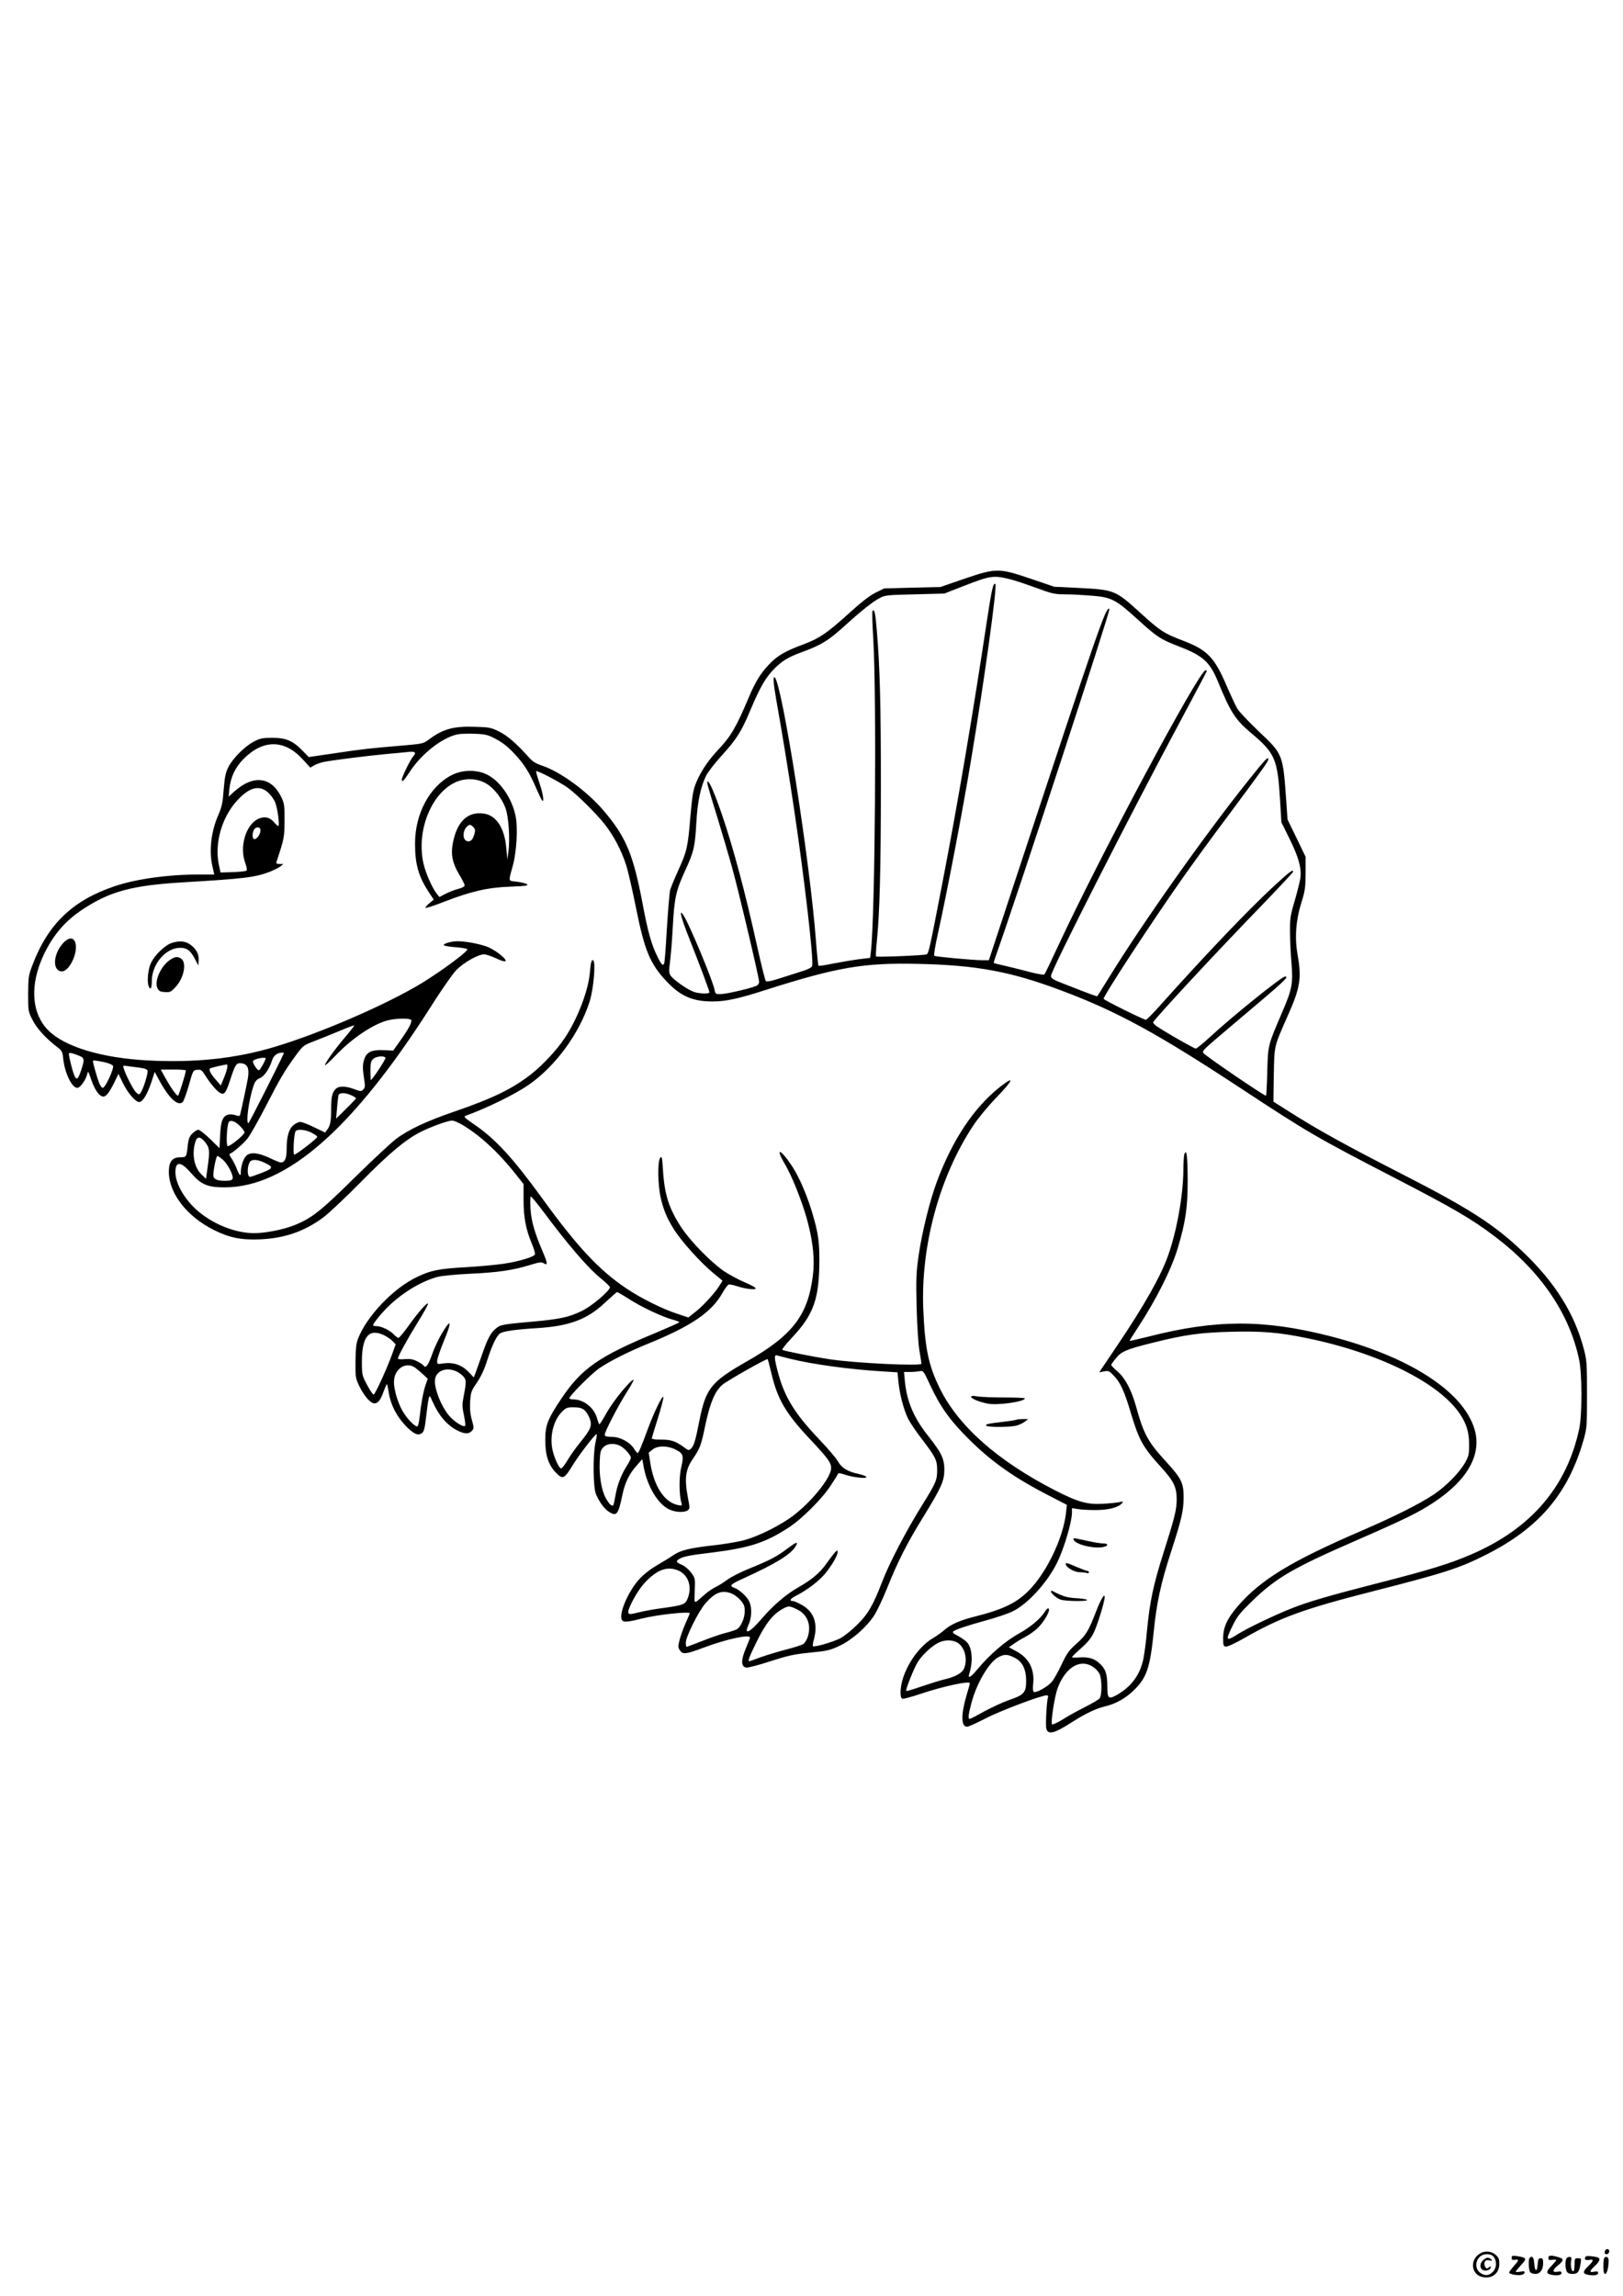 <?xml version="1.0" standalone="no"?>
<!DOCTYPE svg PUBLIC "-//W3C//DTD SVG 20010904//EN"
 "http://www.w3.org/TR/2001/REC-SVG-20010904/DTD/svg10.dtd">
<svg version="1.0" xmlns="http://www.w3.org/2000/svg"
 width="1240pt" height="1754pt" viewBox="0 0 1240 1754"
 preserveAspectRatio="xMidYMid meet">

<g transform="translate(0,1754) scale(0.1,-0.1)"
fill="#000000" stroke="none">
<path d="M7365 13118 l-180 -62 -215 -5 -215 -6 -65 -32 c-45 -22 -109 -72
-205 -159 -166 -150 -223 -189 -341 -234 -141 -52 -201 -86 -262 -149 -67 -68
-110 -137 -159 -253 -97 -231 -139 -303 -234 -403 -77 -82 -132 -163 -168
-248 -26 -63 -31 -96 -46 -261 -20 -240 -26 -266 -91 -410 -30 -65 -58 -135
-64 -155 -5 -20 -16 -152 -25 -294 -8 -143 -17 -263 -21 -268 -10 -18 -20 -8
-47 45 -48 94 -77 195 -118 416 -71 373 -126 506 -295 705 -126 149 -331 299
-471 346 -51 17 -74 31 -106 68 -95 105 -160 161 -224 193 -62 31 -76 33 -183
36 -167 6 -247 -17 -356 -99 -41 -30 -47 -31 -210 -45 -220 -18 -312 -28 -527
-61 l-178 -26 -49 50 c-73 75 -126 97 -230 97 -74 0 -92 -4 -139 -28 -70 -36
-161 -127 -196 -195 -22 -44 -28 -74 -36 -172 -7 -99 -14 -132 -39 -190 -58
-130 -75 -280 -46 -401 l13 -58 -111 0 c-241 0 -486 -34 -651 -90 -320 -108
-509 -289 -627 -602 -30 -78 -32 -91 -33 -218 0 -134 0 -136 34 -202 32 -65
104 -143 193 -210 31 -24 36 -33 41 -86 12 -109 66 -222 108 -222 21 0 64 59
75 104 7 28 8 25 29 -36 26 -76 57 -124 86 -133 25 -8 49 19 92 106 l32 66 33
-68 c37 -79 102 -152 128 -147 27 5 59 59 90 150 l26 80 33 -61 c75 -140 145
-205 181 -169 8 8 29 66 47 129 32 113 32 114 64 117 28 3 35 -2 59 -40 39
-62 84 -115 111 -134 34 -22 47 -8 79 89 41 126 49 139 87 135 49 -5 64 -40
50 -120 -10 -55 -50 -241 -59 -275 -2 -9 -11 -10 -34 -2 -17 6 -41 8 -55 5
-43 -11 -58 -48 -63 -157 l-5 -100 -72 71 c-40 38 -80 70 -90 70 -9 0 -29 -13
-45 -28 -22 -22 -30 -41 -35 -88 -10 -93 -11 -94 -56 -94 -63 0 -89 -33 -89
-112 1 -164 138 -341 345 -444 121 -60 208 -77 355 -71 188 9 336 61 481 168
42 32 170 152 285 269 219 222 342 325 459 384 77 39 207 86 238 86 35 0 135
-61 230 -140 92 -78 181 -171 269 -284 l48 -61 0 -118 c0 -134 17 -225 62
-334 17 -40 28 -78 25 -85 -7 -20 -130 -56 -243 -72 -54 -8 -183 -20 -285 -26
-204 -11 -269 -24 -374 -75 -182 -87 -386 -302 -451 -475 -13 -33 -17 -78 -18
-170 -1 -120 0 -128 30 -190 34 -71 85 -130 114 -130 28 0 47 24 71 91 12 32
24 58 26 56 2 -3 8 -33 14 -68 13 -88 60 -179 128 -250 60 -63 95 -78 125 -56
15 11 22 37 32 128 7 62 16 125 20 139 6 23 8 21 29 -27 48 -107 109 -178 187
-219 57 -29 89 -30 113 -4 17 18 17 22 0 84 -13 46 -16 87 -13 141 5 70 8 80
51 143 31 45 57 100 78 167 36 112 68 182 96 207 20 18 111 32 291 43 245 16
380 67 515 195 47 44 88 80 92 80 4 0 47 -25 94 -55 97 -62 258 -137 333 -156
26 -7 48 -16 48 -19 0 -4 -80 -39 -177 -80 -436 -180 -570 -273 -725 -505
-103 -154 -122 -202 -122 -310 -1 -119 23 -193 80 -253 53 -55 65 -50 128 53
46 77 177 247 185 240 2 -3 -2 -33 -10 -67 -20 -95 -18 -342 5 -393 26 -61 65
-113 101 -135 57 -35 69 -18 100 130 19 93 52 161 108 224 l44 50 12 -65 c29
-148 110 -281 196 -320 47 -22 114 -24 139 -6 17 12 17 18 2 96 -28 147 -19
215 38 298 54 79 63 102 95 258 37 172 73 258 130 307 36 31 340 203 346 196
2 -2 15 -51 29 -110 47 -199 110 -305 296 -503 137 -146 160 -177 160 -220 0
-67 -132 -237 -272 -349 -103 -83 -288 -176 -408 -205 -47 -11 -148 -28 -225
-36 -174 -20 -245 -37 -298 -73 -23 -16 -80 -51 -126 -78 -52 -30 -104 -71
-137 -107 -85 -94 -157 -263 -133 -310 12 -21 40 -19 151 9 120 30 368 57 368
40 0 -2 -14 -35 -31 -73 -17 -37 -37 -94 -46 -126 -13 -53 -13 -61 1 -83 23
-34 46 -31 187 22 168 63 349 102 349 75 0 -5 -14 -41 -31 -81 -39 -91 -38
-143 3 -148 15 -2 98 20 183 48 134 43 177 53 303 66 134 13 154 18 228 53 95
45 206 143 264 233 21 32 66 128 101 215 78 195 150 337 275 539 137 223 159
272 159 359 -1 84 -21 126 -125 258 -110 139 -162 263 -177 420 l-6 67 45 0
c25 0 58 3 74 6 28 5 30 3 78 -101 79 -170 152 -273 300 -420 174 -173 349
-296 621 -435 l126 -65 -6 -57 c-20 -193 -148 -460 -285 -598 -94 -95 -198
-145 -418 -200 -107 -27 -180 -59 -228 -102 -22 -19 -59 -46 -84 -60 -99 -57
-195 -187 -234 -317 -20 -69 -21 -140 -2 -147 8 -3 74 15 148 40 165 55 368
99 368 78 0 -5 -11 -45 -25 -90 -44 -150 -43 -242 4 -242 10 0 74 29 142 64
111 58 425 176 466 176 9 0 13 -6 10 -15 -10 -24 -20 -211 -13 -238 12 -51 59
-40 193 46 103 66 184 105 250 121 83 19 159 60 223 122 101 97 127 172 155
454 22 217 54 365 130 600 83 257 97 315 98 421 0 112 -16 144 -134 274 -139
151 -171 210 -229 420 -35 126 -83 217 -140 267 -28 24 -50 47 -50 51 0 5 16
28 36 52 43 53 80 68 284 119 244 61 363 77 591 83 238 6 368 -4 581 -48 546
-111 1005 -337 1169 -575 52 -77 73 -141 73 -234 1 -76 -2 -91 -29 -140 -43
-77 -145 -182 -241 -246 -109 -73 -304 -170 -554 -278 -540 -233 -772 -375
-947 -580 -77 -90 -107 -156 -108 -236 0 -59 2 -65 21 -68 12 -2 72 26 142 66
274 157 452 222 986 358 545 139 656 175 862 279 403 204 625 465 742 874 26
93 27 103 27 351 0 236 -2 262 -24 344 -71 272 -220 510 -466 744 -214 205
-408 330 -916 590 -434 222 -646 339 -862 476 l-128 81 3 205 c5 231 -1 207
111 461 91 205 102 279 71 454 -23 131 -14 261 27 395 30 94 33 118 34 230 l0
125 -69 143 -69 142 -9 128 c-26 375 -24 369 -215 549 -74 71 -146 147 -159
169 -14 23 -51 103 -83 177 -94 218 -147 273 -337 345 -140 53 -172 74 -323
212 -190 172 -196 175 -471 189 l-185 9 -179 61 c-246 83 -266 83 -511 -1z
m357 -4 c32 -8 119 -37 193 -64 124 -46 145 -50 223 -50 48 0 138 -5 200 -10
154 -12 186 -29 351 -179 153 -139 176 -154 323 -211 178 -68 232 -117 293
-266 96 -234 133 -292 252 -392 185 -155 204 -199 223 -517 l10 -166 63 -128
c69 -139 92 -223 82 -299 -4 -26 -23 -103 -43 -172 -34 -115 -37 -135 -36
-245 1 -66 5 -169 11 -230 13 -159 5 -201 -71 -377 -110 -257 -108 -248 -114
-455 -2 -101 -7 -183 -10 -183 -16 0 -474 312 -479 327 -7 19 -4 21 232 221
402 339 427 362 392 362 -25 0 -412 -312 -573 -462 -52 -48 -101 -88 -108 -88
-14 0 -282 154 -308 178 -10 8 -18 18 -18 22 0 16 483 537 858 923 116 121
212 224 212 228 0 21 -25 2 -146 -109 -192 -177 -517 -517 -864 -905 -57 -64
-109 -117 -115 -117 -17 0 -320 150 -323 160 -6 17 373 596 610 932 67 95 225
313 353 483 258 347 295 399 295 415 0 24 -22 1 -151 -160 -332 -415 -805
-1083 -1068 -1510 -46 -74 -85 -137 -87 -139 -4 -4 -39 9 -236 86 -105 40
-118 48 -118 69 0 42 608 1237 1001 1970 104 194 189 355 189 358 0 3 -4 6 -9
6 -49 0 -808 -1419 -1131 -2115 -51 -110 -96 -204 -101 -209 -4 -4 -54 4 -111
19 -56 15 -141 36 -188 47 -46 10 -86 20 -87 22 -2 1 6 29 18 62 163 459 875
2632 865 2642 -25 24 -76 -123 -728 -2098 l-193 -585 -50 0 c-79 1 -359 27
-367 34 -5 4 7 76 26 161 72 325 190 942 255 1335 101 604 201 1328 186 1343
-16 16 -28 -38 -65 -281 -105 -699 -222 -1392 -341 -2007 -95 -491 -103 -530
-119 -540 -13 -8 -380 -23 -387 -16 -3 2 0 53 6 113 22 217 31 561 31 1194 0
615 -7 895 -31 1183 -10 128 -19 170 -33 148 -4 -6 -1 -102 6 -214 26 -444 14
-2101 -18 -2384 l-6 -51 -91 -11 c-51 -7 -138 -22 -195 -33 -56 -12 -105 -19
-108 -16 -4 3 -12 88 -20 189 -43 590 -257 1955 -314 2012 -16 16 -12 -39 10
-165 48 -270 102 -603 139 -855 78 -524 149 -1142 136 -1183 -4 -13 -35 -28
-108 -50 -56 -18 -132 -42 -170 -54 -42 -13 -71 -17 -76 -11 -5 5 -35 124 -66
264 -92 416 -181 750 -270 1010 -53 154 -94 250 -107 250 -11 0 -7 -16 73
-275 37 -121 88 -294 113 -385 49 -175 206 -840 206 -871 0 -10 -8 -23 -18
-28 -31 -17 -218 -61 -268 -64 -47 -2 -48 -2 -55 34 -17 78 -193 501 -237 567
-38 58 -21 -12 43 -174 85 -215 155 -402 155 -414 0 -14 -79 -11 -121 4 -48
17 -154 92 -175 123 -14 22 -14 36 -5 107 6 44 16 163 21 264 12 221 24 279
94 430 68 148 76 184 86 367 9 162 33 275 75 360 14 28 66 95 116 150 120 133
151 182 224 355 73 173 116 247 182 313 60 60 108 89 213 127 148 54 201 88
330 205 120 109 208 179 260 206 42 23 58 24 270 29 l225 6 148 58 c207 80
226 83 359 50z m-3932 -1220 c48 -25 91 -59 137 -108 77 -82 119 -148 170
-268 20 -46 40 -87 44 -92 19 -20 8 52 -20 134 -16 47 -27 87 -25 89 8 8 191
-88 244 -128 75 -56 211 -191 279 -276 69 -87 130 -203 165 -314 15 -46 48
-192 75 -325 66 -330 108 -431 239 -568 103 -108 196 -148 345 -148 102 0 195
20 407 88 550 175 750 209 1170 199 442 -10 700 -58 1080 -200 432 -161 740
-329 1390 -757 498 -328 572 -371 1170 -680 446 -231 582 -310 762 -446 348
-264 569 -587 643 -941 23 -109 23 -418 1 -525 -94 -444 -367 -763 -821 -960
-163 -71 -322 -120 -705 -218 -383 -98 -541 -144 -675 -197 -124 -49 -339
-152 -408 -196 -92 -59 -97 -50 -37 70 33 67 58 97 149 185 180 175 311 251
786 458 383 167 485 217 606 298 254 170 361 364 305 553 -85 291 -504 560
-1111 714 -501 127 -867 126 -1376 -4 -82 -20 -149 -36 -149 -34 0 3 28 48 63
101 142 217 258 448 306 610 60 202 75 307 75 518 -1 184 -8 242 -25 198 -4
-10 -8 -68 -8 -129 -2 -189 -51 -463 -117 -647 -59 -163 -180 -377 -390 -689
l-136 -202 37 7 c34 7 40 4 75 -33 50 -52 80 -117 130 -285 62 -207 91 -260
233 -416 94 -103 117 -150 117 -242 0 -81 -15 -140 -105 -423 -73 -230 -101
-365 -121 -573 -8 -92 -22 -196 -30 -231 -27 -118 -89 -202 -197 -266 -68 -39
-77 -32 -77 65 0 95 -14 134 -63 177 -41 36 -82 47 -156 42 -28 -2 -51 -1 -51
2 0 4 31 35 70 69 52 46 78 78 99 124 27 57 81 233 81 266 0 33 -30 -17 -66
-110 -57 -148 -78 -183 -149 -245 -57 -51 -73 -72 -114 -159 -26 -56 -60 -116
-76 -134 -31 -37 -120 -86 -137 -76 -6 4 -8 25 -5 56 14 114 -31 203 -128 254
l-57 31 43 30 c24 17 64 40 87 52 24 12 63 40 86 61 50 46 103 137 88 152 -6
6 -17 -3 -31 -26 -32 -51 -108 -115 -189 -160 -111 -61 -231 -164 -330 -284
-46 -55 -69 -67 -57 -29 29 93 24 187 -12 236 -11 14 -43 38 -71 53 -36 18
-48 29 -39 36 22 16 95 41 243 82 81 22 174 53 208 70 115 54 264 217 341 370
53 107 115 313 115 388 l0 32 43 -7 c23 -5 85 -8 137 -8 100 0 175 20 202 52
12 14 10 15 -17 9 -16 -4 -74 -10 -127 -13 -123 -7 -192 13 -368 103 -438 225
-738 490 -880 779 -87 177 -113 304 -126 605 -20 484 124 1014 383 1404 38 57
114 149 182 219 121 126 134 161 31 82 -205 -158 -373 -409 -495 -739 -52
-142 -111 -380 -136 -553 -19 -132 -21 -174 -16 -398 4 -150 13 -284 22 -335
8 -47 15 -90 15 -97 0 -20 -499 4 -695 33 -135 20 -358 65 -368 73 -4 4 27 43
68 87 173 182 215 302 215 607 0 94 -6 158 -20 222 -41 187 -121 389 -198 501
-81 120 -119 127 -50 10 59 -98 140 -303 178 -447 43 -164 56 -294 40 -416
-38 -301 -156 -455 -505 -653 -272 -155 -312 -205 -361 -449 -31 -159 -43
-197 -65 -217 -16 -15 -20 -14 -51 9 -65 48 -99 60 -175 60 -41 -1 -73 4 -73
9 0 5 21 75 46 154 25 79 44 152 42 161 -5 23 -73 -118 -122 -252 -46 -125
-67 -175 -75 -175 -3 1 -15 15 -26 32 -32 52 -107 92 -171 92 -41 1 -54 5 -54
16 0 23 99 215 167 323 34 53 58 97 53 97 -22 0 -150 -156 -200 -243 -30 -54
-57 -97 -60 -97 -3 0 -11 20 -18 44 -21 81 -101 145 -179 146 -18 0 -33 4 -33
9 0 18 164 183 224 226 74 52 225 129 378 191 331 135 485 240 568 388 18 32
39 60 46 63 7 3 35 -2 61 -11 65 -21 139 -31 146 -19 4 6 -34 27 -82 47 -49
21 -122 60 -163 88 -101 71 -252 226 -320 328 -97 147 -131 252 -143 445 -6
97 -9 107 -21 90 -22 -29 -18 -211 5 -310 24 -98 51 -160 106 -245 57 -88 195
-241 288 -319 l77 -64 -18 -29 c-31 -55 -126 -160 -185 -206 l-58 -46 -84 28
c-112 36 -280 120 -390 194 -208 140 -375 319 -638 682 -227 313 -362 461
-526 572 -69 47 -81 59 -65 64 165 60 374 162 483 237 205 142 388 392 466
637 30 95 48 301 27 314 -13 8 -18 -13 -26 -99 -12 -134 -95 -351 -191 -494
-58 -88 -162 -200 -250 -271 -145 -115 -296 -189 -593 -291 -211 -72 -352
-138 -447 -210 -38 -29 -180 -161 -315 -294 -260 -257 -328 -311 -463 -365
-83 -33 -221 -60 -306 -60 -140 1 -301 63 -423 164 -103 86 -177 211 -178 301
0 87 41 85 120 -6 76 -88 126 -109 255 -109 475 0 986 449 1586 1395 72 113
153 230 181 260 53 58 169 125 217 125 14 0 55 -14 90 -30 39 -19 68 -27 73
-22 12 12 -59 71 -121 102 -49 24 -169 49 -242 50 -48 0 -109 -16 -109 -30 0
-4 37 -11 83 -15 46 -3 89 -10 97 -15 16 -10 -192 -165 -351 -262 -268 -162
-766 -378 -1114 -483 -303 -92 -618 -125 -984 -105 -346 19 -627 104 -752 229
-130 131 -143 348 -35 578 74 154 164 259 303 350 206 135 375 180 763 203
466 28 545 37 660 80 30 12 66 30 80 40 l25 20 -29 0 c-22 0 -27 4 -23 18 58
175 60 186 61 312 1 110 -2 131 -22 175 -74 160 -212 181 -358 52 l-47 -42 5
55 c10 95 45 168 109 233 151 151 314 149 453 -5 l57 -62 28 17 c15 9 48 21
72 26 54 12 322 46 479 61 63 5 139 13 168 16 55 6 66 -4 38 -35 -21 -23 -86
-157 -86 -176 0 -25 16 -9 63 63 89 135 245 257 361 282 22 5 83 7 134 5 83
-4 101 -8 162 -41z m-1744 -406 c21 -18 45 -51 55 -74 19 -42 38 -184 25 -184
-4 0 -18 13 -32 29 -31 37 -71 47 -116 28 -99 -41 -152 -216 -103 -342 9 -26
13 -50 9 -55 -5 -5 -52 -10 -104 -12 l-95 -3 -13 60 c-34 163 22 361 139 489
93 102 168 122 235 64z m-56 -291 c0 -28 -26 -67 -46 -67 -17 0 -19 42 -4 71
15 27 50 25 50 -4z m1149 -1446 c16 -10 -15 -69 -92 -176 l-43 -60 -75 3 c-95
4 -132 -16 -149 -79 -11 -39 -10 -64 6 -170 4 -26 1 -41 -11 -52 -15 -15 -20
-15 -68 3 -69 26 -121 26 -145 -1 -25 -26 -32 -62 -32 -154 0 -89 -7 -124 -29
-153 l-17 -23 -84 40 c-46 23 -94 41 -106 41 -12 0 -36 -11 -52 -25 -36 -30
-52 -87 -52 -184 0 -70 -14 -101 -45 -101 -7 0 -46 16 -86 35 -86 41 -148 46
-178 16 -22 -22 -41 -80 -41 -125 0 -37 -11 -26 -34 33 -10 25 -27 58 -39 75
-13 18 -17 31 -10 33 23 8 101 75 133 115 19 23 82 134 141 248 113 220 147
276 232 392 53 72 57 74 143 107 49 19 136 54 193 78 57 24 105 42 107 40 2
-2 -30 -44 -72 -93 -77 -90 -158 -204 -150 -211 2 -3 39 32 82 76 123 130 288
240 398 267 60 15 155 17 175 5z m-2531 -277 c38 -16 39 -28 11 -112 -22 -65
-32 -74 -48 -44 -15 28 -49 166 -44 175 5 8 27 3 81 -19z m1560 19 c-43 -95
-265 -533 -270 -533 -21 0 2 173 38 283 13 38 23 50 49 61 35 15 73 71 94 137
11 36 39 57 74 58 10 1 17 -2 15 -6z m777 -33 c5 -9 -101 -170 -112 -170 -1 0
-3 32 -3 70 0 57 4 74 20 90 21 21 84 28 95 10z m-915 -5 c0 -12 -40 -84 -50
-90 -11 -7 -52 54 -47 70 6 16 97 34 97 20z m-1236 -28 c33 -7 63 -19 69 -28
11 -18 -58 -169 -78 -169 -7 0 -20 17 -28 39 -14 35 -47 150 -47 165 0 8 16 7
84 -7z m941 -49 c-4 -18 -16 -55 -28 -81 l-20 -49 -38 44 c-39 44 -55 75 -45
86 5 5 102 28 129 31 5 1 5 -14 2 -31z m-667 6 c35 -4 56 -12 59 -22 7 -16
-32 -142 -53 -170 -11 -16 -14 -15 -34 3 -20 18 -80 134 -95 184 -7 22 -5 23
31 17 22 -3 63 -8 92 -12z m352 -21 c0 -20 -54 -193 -60 -193 -12 0 -55 61
-95 133 l-37 67 96 0 c53 0 96 -3 96 -7z m1265 -190 c19 -9 35 -19 35 -23 0
-3 -34 -39 -76 -80 l-76 -75 7 80 c3 44 9 88 11 98 7 22 52 22 99 0z m-847
-239 c18 -19 32 -40 30 -46 -8 -24 -117 -110 -129 -103 -12 8 -7 142 7 179 10
26 52 13 92 -30z m542 -46 c24 -13 44 -27 44 -32 1 -12 -160 -136 -176 -136
-10 0 -4 144 9 176 8 21 73 17 123 -8z m-816 -69 c37 -44 40 -68 24 -182 l-14
-102 -36 35 c-54 53 -73 151 -47 243 13 47 37 49 73 6z m139 -138 c38 -34 83
-122 74 -145 -5 -12 -20 -16 -57 -16 -62 0 -90 13 -90 42 0 41 22 148 31 148
4 0 23 -13 42 -29z m312 -20 c77 -35 76 -45 -14 -80 -44 -17 -85 -31 -90 -31
-25 0 -24 87 1 118 15 17 56 15 103 -7z m2130 -368 c198 -266 348 -440 451
-523 35 -29 64 -57 64 -63 0 -26 -138 -144 -211 -179 -98 -49 -171 -65 -374
-83 -234 -21 -252 -24 -285 -52 -43 -36 -64 -76 -108 -203 -22 -63 -45 -128
-51 -143 l-11 -29 -43 45 c-51 52 -116 73 -191 62 -45 -7 -46 -7 -46 20 0 14
23 83 51 151 50 120 58 164 21 114 -41 -57 -84 -141 -113 -222 -29 -81 -48
-104 -64 -78 -4 6 -25 20 -47 31 -32 16 -54 20 -95 17 -29 -3 -53 -1 -53 4 0
17 71 146 149 273 45 72 81 137 81 145 -1 20 -76 -65 -152 -172 -35 -49 -68
-88 -74 -88 -6 0 -21 12 -35 26 -29 32 -94 63 -131 64 -16 0 -28 3 -28 6 0 16
76 107 131 158 109 101 242 179 361 212 30 8 138 19 248 24 214 10 331 27 459
67 69 21 88 24 104 14 32 -21 32 -3 -2 77 -68 159 -92 243 -98 340 -3 52 -2
92 3 92 5 0 45 -49 89 -107z m-1210 -953 c23 -11 52 -31 65 -45 l23 -24 -26
-73 c-38 -106 -131 -310 -142 -311 -6 -1 -28 32 -50 73 -39 74 -40 77 -40 180
0 192 55 256 170 200z m3100 -179 c173 -43 458 -82 711 -97 l111 -7 7 -70 c9
-96 41 -218 75 -286 16 -31 62 -99 102 -151 107 -139 119 -164 119 -238 0 -79
-7 -96 -120 -278 -115 -185 -246 -435 -299 -574 -71 -184 -108 -248 -191 -330
-41 -41 -98 -87 -127 -103 -52 -28 -202 -72 -212 -62 -3 3 0 26 7 50 33 122 2
212 -91 265 -29 16 -60 30 -69 30 -31 0 -20 19 25 41 90 46 188 122 233 183
53 70 84 127 84 153 -1 22 -20 0 -89 -95 -48 -68 -112 -121 -211 -177 -93 -53
-191 -136 -277 -236 -96 -113 -143 -134 -103 -48 23 51 26 126 6 172 -15 38
-77 95 -118 109 -39 14 -26 27 74 72 247 112 365 185 399 248 19 35 3 30 -66
-22 -80 -60 -132 -88 -288 -151 -65 -26 -142 -65 -170 -86 -29 -22 -69 -46
-89 -56 -20 -9 -56 -33 -80 -54 -94 -81 -83 -85 -80 25 4 94 3 98 -27 138 -17
24 -47 50 -70 60 -44 19 -48 26 -28 41 26 21 82 33 254 53 289 36 410 75 588
191 100 64 258 222 323 323 28 42 52 81 54 87 3 8 19 6 52 -5 60 -21 166 -33
166 -19 0 5 -26 16 -57 23 -88 19 -131 45 -161 97 -15 26 -79 101 -142 167
-191 200 -270 330 -320 527 -25 98 -26 122 -2 115 9 -3 53 -14 97 -25z m-2865
-67 c14 -10 41 -33 62 -52 l36 -34 -18 -52 c-17 -52 -33 -139 -45 -248 -4 -32
-10 -60 -15 -63 -16 -10 -86 63 -118 123 -36 67 -62 158 -62 215 0 98 88 159
160 111z m313 -28 c18 -7 43 -25 56 -39 25 -28 25 -42 2 -162 -10 -50 -10 -73
3 -134 9 -41 13 -78 10 -82 -9 -15 -78 27 -117 70 -67 75 -126 227 -112 291
13 61 86 87 158 56z m980 -296 c14 -11 33 -40 42 -64 21 -55 10 -83 -72 -184
-33 -40 -77 -102 -98 -138 -21 -35 -43 -63 -49 -61 -18 5 -55 89 -67 152 -18
100 10 212 70 276 35 36 42 39 93 39 40 0 62 -5 81 -20z m276 -275 c33 -17 81
-70 81 -91 0 -7 -15 -37 -34 -66 -41 -66 -73 -149 -85 -229 -6 -34 -13 -64
-15 -67 -12 -11 -33 9 -58 55 -33 61 -51 168 -46 279 3 71 6 86 27 108 28 30
84 35 130 11z m418 -26 c63 -30 69 -47 48 -136 -18 -74 -17 -212 1 -272 7 -23
5 -24 -26 -18 -104 21 -184 143 -212 325 l-12 75 28 23 c36 31 112 33 173 3z
m30 -928 c73 -34 102 -123 67 -211 -19 -47 -32 -52 -200 -75 -61 -8 -136 -22
-168 -30 -73 -19 -86 -19 -86 1 0 34 70 161 119 216 98 108 180 139 268 99z
m406 -175 c18 -7 47 -30 65 -50 26 -30 32 -45 32 -83 0 -57 -32 -126 -65 -141
-13 -6 -53 -19 -87 -27 -35 -9 -113 -36 -175 -61 -62 -24 -115 -44 -118 -44
-3 0 -5 15 -5 33 0 45 98 241 151 301 74 84 128 103 202 72z m493 -118 c61
-28 95 -80 96 -146 0 -50 -18 -98 -45 -121 -9 -6 -66 -25 -129 -41 -62 -16
-150 -43 -196 -59 -45 -17 -85 -31 -87 -31 -13 0 0 34 49 135 75 154 130 225
211 268 39 21 47 21 101 -5z m1224 -253 c59 -30 86 -127 56 -199 -15 -37 -66
-65 -156 -86 -30 -7 -106 -31 -168 -52 -63 -22 -116 -38 -118 -35 -8 7 61 180
89 223 33 52 103 117 152 143 47 25 104 27 145 6z m440 -117 c62 -31 90 -88
90 -180 0 -87 -17 -106 -130 -144 -46 -16 -131 -55 -188 -86 -57 -32 -107 -58
-113 -58 -14 0 -11 29 11 114 39 155 138 323 211 359 45 22 66 21 119 -5z
m601 -71 c19 -12 41 -36 49 -52 20 -39 20 -166 1 -189 -7 -9 -57 -38 -110 -65
-53 -26 -130 -69 -171 -95 -40 -25 -78 -42 -82 -38 -12 12 19 214 43 278 60
159 173 226 270 161z"/>
<path d="M3453 11620 c-169 -85 -283 -296 -282 -525 0 -159 27 -251 107 -373
l36 -54 -34 -28 c-19 -16 -32 -31 -29 -35 4 -3 67 17 140 46 209 81 337 110
508 116 120 5 141 8 127 19 -10 6 -44 15 -78 19 -68 8 -65 -6 -28 130 27 102
37 281 20 367 -27 140 -121 276 -225 324 -77 36 -182 34 -262 -6z m265 -67
c57 -35 115 -109 143 -183 25 -63 37 -240 23 -337 l-8 -58 -8 88 c-13 152 -76
248 -170 262 -125 19 -208 -61 -239 -230 -16 -84 -1 -151 51 -238 22 -36 40
-72 40 -80 0 -9 -18 -19 -46 -26 -26 -7 -69 -23 -97 -37 l-50 -26 -19 23 c-37
48 -89 166 -104 239 -54 254 68 544 259 620 74 29 161 22 225 -17z m-104 -329
c19 -18 20 -30 5 -72 -11 -32 -30 -45 -54 -36 -31 12 -31 77 1 108 19 20 29
20 48 0z"/>
<path d="M477 10330 c-74 -87 -76 -210 -3 -210 46 0 106 104 106 184 0 77 -48
90 -103 26z"/>
<path d="M1312 10337 c-50 -16 -132 -94 -158 -152 -32 -67 -33 -195 -3 -195 5
0 9 26 9 58 1 129 107 252 217 252 51 0 78 -20 111 -83 l27 -52 3 38 c4 47
-21 93 -68 124 -36 25 -82 28 -138 10z"/>
<path d="M1304 10211 c-72 -44 -128 -165 -101 -220 10 -21 20 -27 56 -29 39
-3 46 0 81 37 67 70 90 194 40 221 -27 14 -41 13 -76 -9z"/>
<path d="M7420 6870 c0 -14 58 -38 126 -52 75 -15 284 15 284 40 0 4 -71 7
-157 7 -87 0 -179 4 -205 8 -34 6 -48 5 -48 -3z"/>
<path d="M7769 6696 c-3 -3 -47 -10 -99 -16 -124 -15 -142 -19 -135 -30 8 -14
189 -13 234 1 21 6 48 19 62 30 l24 19 -41 0 c-22 0 -43 -2 -45 -4z"/>
<path d="M8202 5780 c13 -39 161 -74 233 -56 36 9 31 26 -7 26 -18 0 -64 7
-103 16 -38 8 -83 18 -99 21 -21 4 -28 3 -24 -7z"/>
<path d="M8142 5592 c5 -27 67 -62 109 -62 20 0 44 -3 53 -6 9 -3 16 -1 16 5
0 6 -6 11 -12 11 -7 0 -48 16 -91 34 -63 28 -78 31 -75 18z"/>
<path d="M8030 5383 c0 -15 42 -51 73 -62 35 -13 215 -15 202 -2 -6 5 -44 11
-85 13 -68 4 -99 13 -182 56 -5 2 -8 0 -8 -5z"/>
<path d="M12267 353 c-4 -3 -7 -12 -7 -20 0 -17 26 -17 33 1 8 21 -11 35 -26
19z"/>
<path d="M11292 315 c-60 -50 -47 -142 22 -165 77 -25 141 19 141 97 0 37 -5
49 -28 69 -39 33 -95 33 -135 -1z m122 -17 c24 -34 20 -85 -9 -113 -30 -30
-64 -32 -99 -4 -34 27 -36 82 -4 116 29 32 91 32 112 1z"/>
<path d="M11336 279 c-31 -25 -34 -64 -6 -79 22 -12 60 2 60 22 0 6 -6 6 -16
-3 -13 -10 -17 -10 -25 2 -19 31 -4 61 27 53 29 -7 31 1 5 15 -14 8 -25 6 -45
-10z"/>
<path d="M11550 301 c0 -6 0 -14 0 -18 1 -5 12 -7 25 -5 33 5 31 -3 -10 -49
-19 -22 -35 -43 -35 -49 0 -11 58 -23 90 -18 13 1 26 9 28 17 4 11 -3 13 -32
8 -20 -3 -36 -3 -36 0 0 3 19 26 41 51 47 50 44 56 -29 68 -29 4 -42 3 -42 -5z"/>
<path d="M11830 292 c0 -15 6 -18 30 -14 17 2 30 1 30 -2 0 -4 -16 -23 -35
-43 -41 -42 -44 -58 -12 -67 44 -12 87 -7 87 10 0 13 -7 15 -30 11 -42 -9 -40
15 5 50 45 36 44 50 -2 62 -55 16 -73 14 -73 -7z"/>
<path d="M12117 304 c-18 -19 -6 -33 23 -27 39 7 38 -5 -5 -47 -41 -39 -44
-55 -12 -64 44 -12 87 -7 87 10 0 13 -7 15 -30 11 -39 -8 -38 4 5 44 34 32 43
53 28 62 -16 10 -89 18 -96 11z"/>
<path d="M11687 293 c-12 -11 -8 -98 5 -111 7 -7 24 -12 39 -12 36 0 59 33 59
82 0 31 -4 38 -19 38 -17 0 -20 -8 -23 -47 -4 -63 -22 -57 -26 7 -3 47 -16 63
-35 43z"/>
<path d="M11966 284 c-9 -24 -7 -73 4 -95 7 -13 21 -19 45 -19 39 0 51 15 61
79 6 39 5 41 -20 41 -25 0 -26 -3 -26 -50 0 -27 -4 -50 -10 -50 -14 0 -23 46
-16 80 4 25 2 30 -13 30 -10 0 -22 -7 -25 -16z"/>
<path d="M12257 293 c-4 -3 -7 -33 -7 -65 0 -42 4 -58 14 -58 13 0 26 48 26
103 0 25 -17 36 -33 20z"/>
</g>
</svg>
